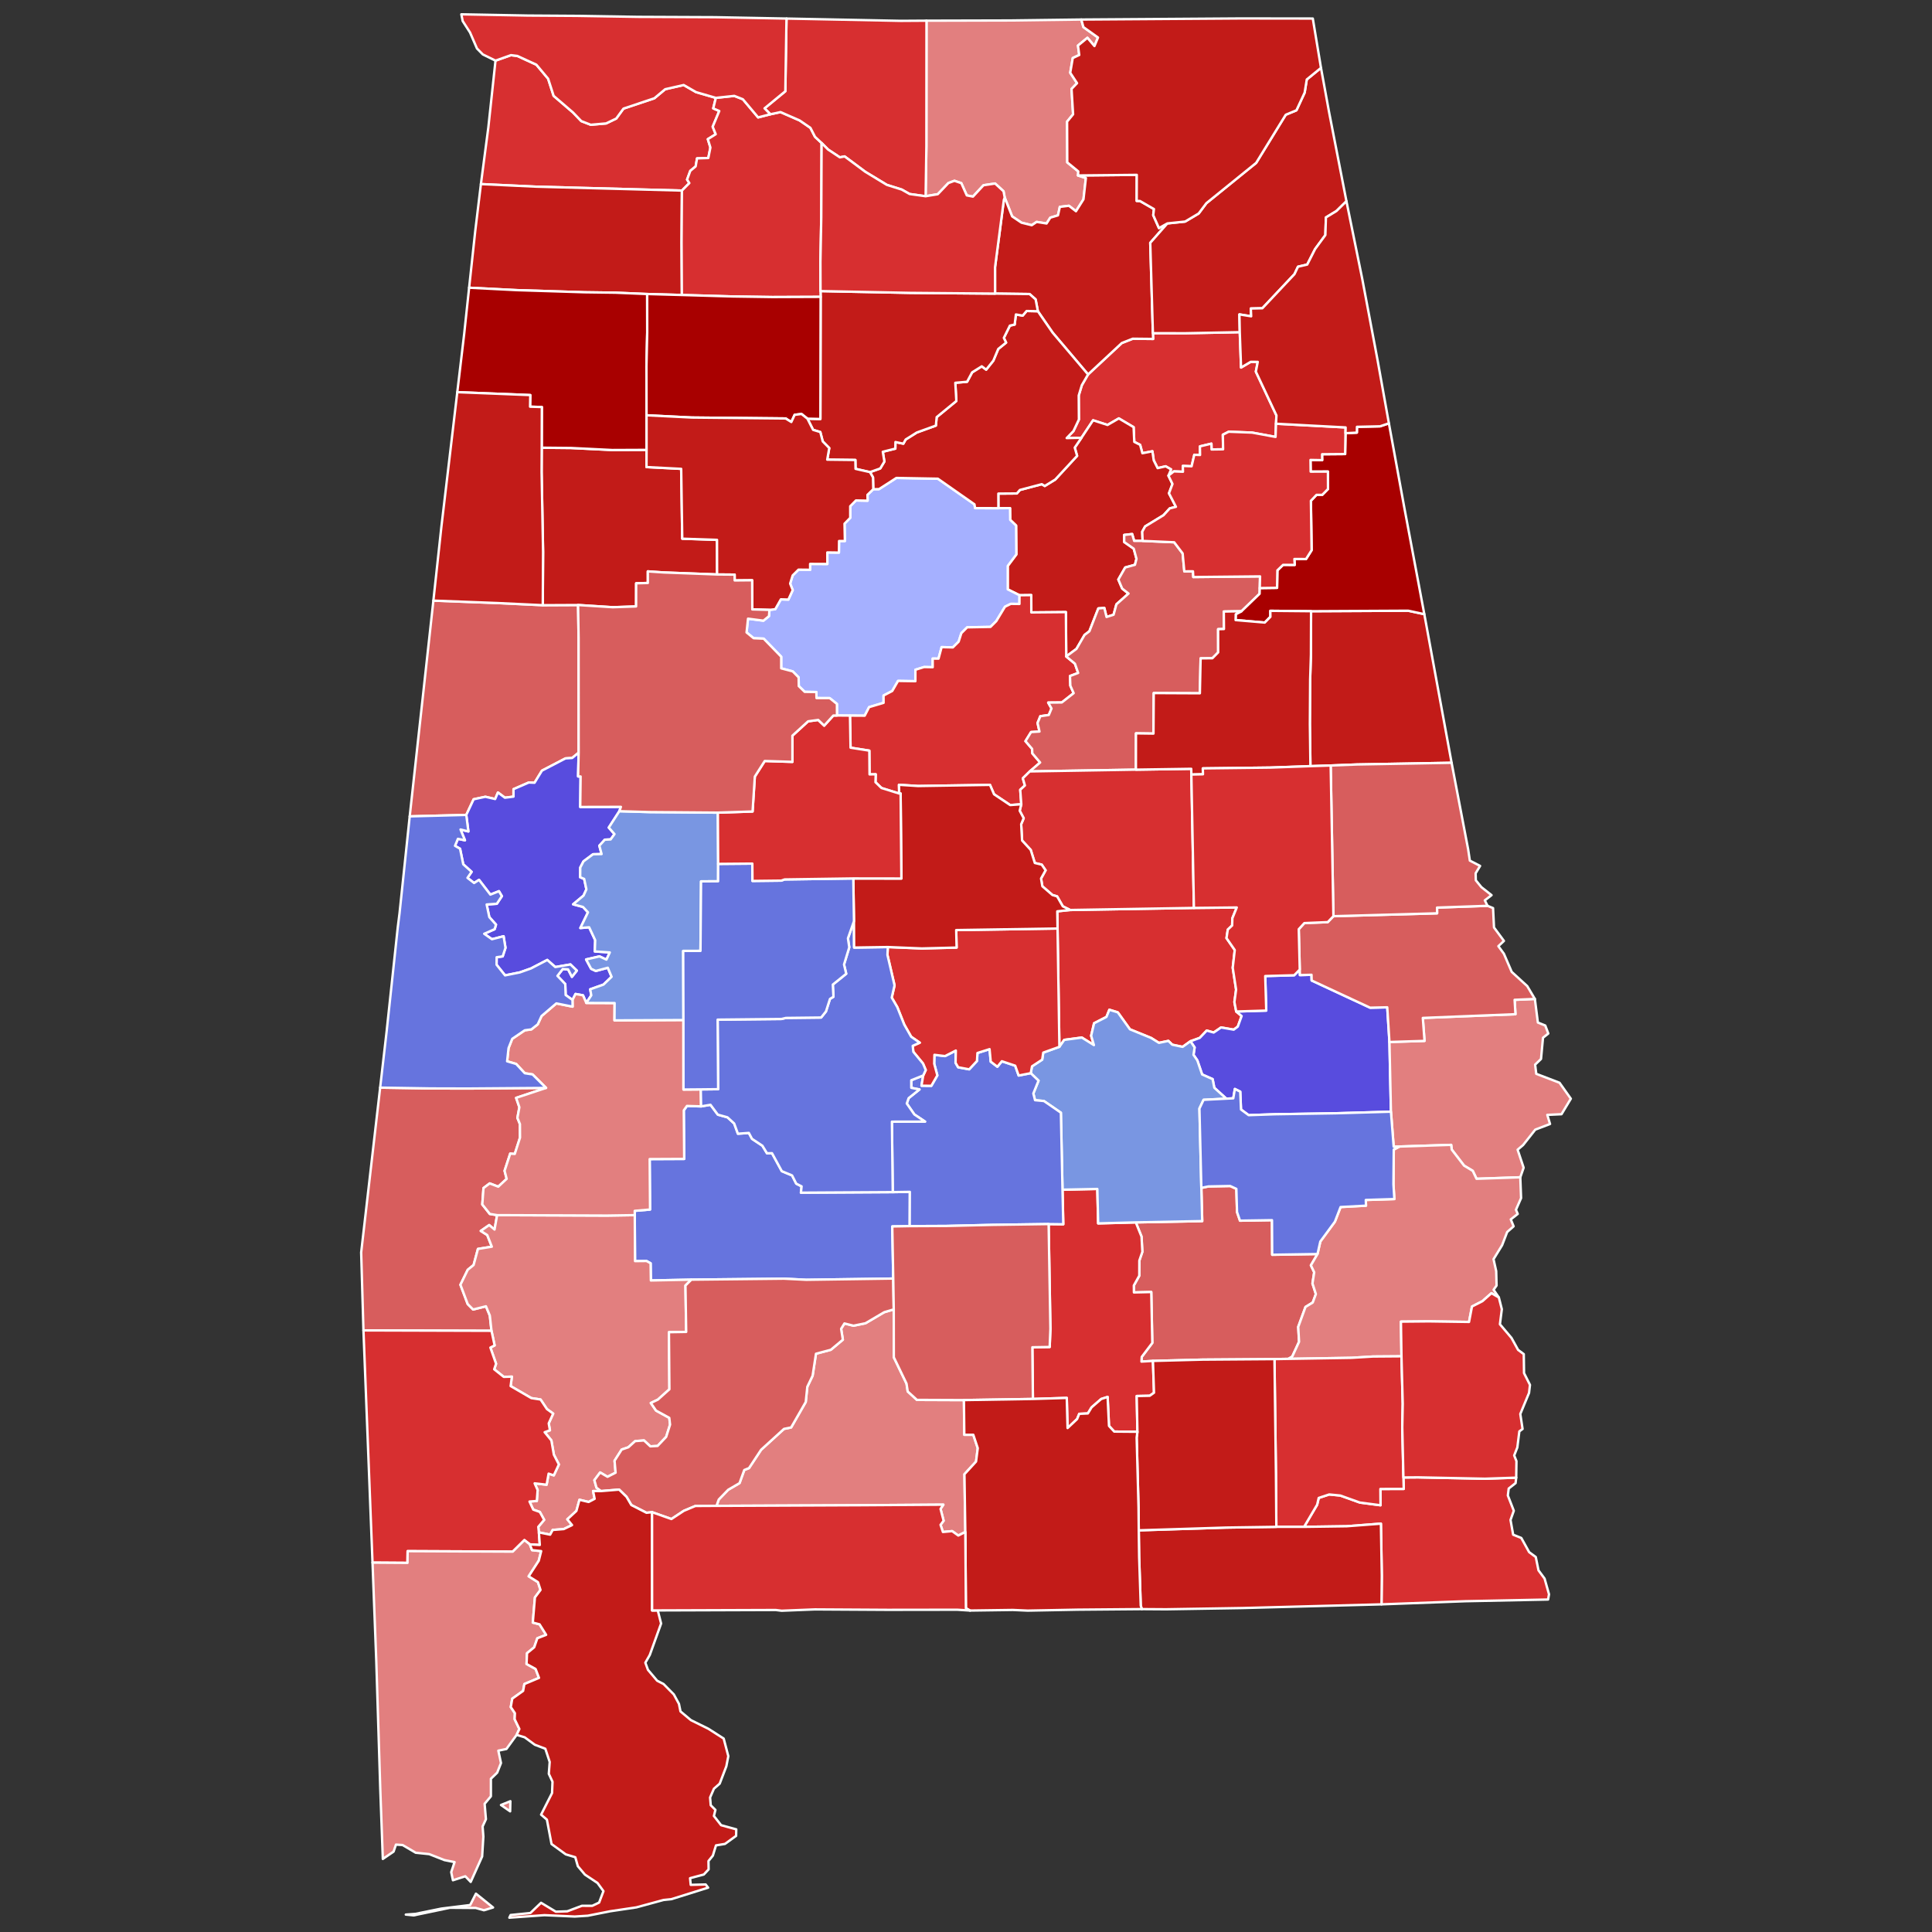 <?xml version="1.0" encoding="UTF-8" standalone="no"?>
<svg
   xmlns:dc="http://purl.org/dc/elements/1.1/"
   xmlns:cc="http://creativecommons.org/ns#"
   xmlns:rdf="http://www.w3.org/1999/02/22-rdf-syntax-ns#"
   xmlns:svg="http://www.w3.org/2000/svg"
   xmlns="http://www.w3.org/2000/svg"
   xmlns:sodipodi="http://sodipodi.sourceforge.net/DTD/sodipodi-0.dtd"
   xmlns:inkscape="http://www.inkscape.org/namespaces/inkscape"
   version="1.2"
   width="810"
   height="810"
   viewBox="0 0 810 810"
   stroke-linecap="round"
   stroke-linejoin="round"
   id="svg1282"
   sodipodi:docname="Alabama_county_map,_cb_500k.svg"
   inkscape:version="0.92.3 (2405546, 2018-03-11)">
  <rect x="0" y="0" width="810" height="810" fill="#333333" stroke="none"/>
  <defs
     id="defs1286" />
  <sodipodi:namedview
     pagecolor="#ffffff"
     bordercolor="#666666"
     borderopacity="1"
     objecttolerance="10"
     gridtolerance="10"
     guidetolerance="10"
     inkscape:pageopacity="0"
     inkscape:pageshadow="2"
     inkscape:window-width="2009"
     inkscape:window-height="1953"
     id="namedview1284"
     showgrid="false"
     inkscape:zoom="0.87911561"
     inkscape:cx="405"
     inkscape:cy="405"
     inkscape:window-x="1734"
     inkscape:window-y="0"
     inkscape:window-maximized="0"
     inkscape:current-layer="svg1282" />
  <g
     id="Alabama"
     transform="translate(5,5)"
     stroke="white"
     stroke-width="1"
     style="fill:#d72f30;fill-opacity:1">
    <path
       d="M 202.74 20.42 209.23 18.12 211.91 18.46 219.88 22.12 224.81 28.01 227.11 35.18 235.21 42.13 238.71 45.77 242.68 47.31 249.12 46.74 253.36 44.7 256.4 40.53 269.34 36.2 273.89 32.4 281.64 30.64 286.84 33.63 295.12 36.03 294.03 40.44 296.56 41.54 293.8 48.13 295.07 51.28 291.76 53.34 292.84 56.86 291.96 61.25 287.24 61.4 286.66 64.77 284.41 66.63 283.07 70.28 284.01 71.75 280.9 74.9 219.7 73.26 196.62 72.18 199.74 48.41 202.74 20.42 Z"
       id="Colbert"
       fill="#b3c4db"
       style="fill:#d72f30;fill-opacity:1" />
    <path
       d="M 443.68 376.52 495.56 375.65 513.52 375.46 511.68 379.97 511.58 383.01 509.76 384.73 509.22 388.32 512.68 393.31 511.83 400.74 513.24 409.91 512.53 415.11 513.29 419.08 515.56 420.98 513.95 425.42 512.24 426.69 506.94 425.77 503.85 427.89 500.93 427.07 497.99 430.15 494.1 431.55 490.82 433.9 486.48 433 484.85 431.4 480.89 432.22 477.6 430.16 468.74 426.55 463.64 419.43 460.1 418.35 458.89 421.35 453.7 424 452.47 429.24 453.63 433.17 448.56 430 441.19 430.98 439.16 433.88 438.38 384.28 438.27 377.08 443.68 376.52 Z"
       id="Elmore"
       fill="#b8e0da"
       style="fill:#d72f30;fill-opacity:1" />
    <path
       d="M 154.38 450.99 175.63 451.33 191.12 451.37 223.95 451.12 211.39 455.28 212.75 459.22 211.93 463.68 212.99 466.29 213.02 471.96 210.82 478.8 208.91 478.66 206.55 485.86 207.42 489.24 203.9 492.52 200.31 491.15 197.71 493.1 197.2 499.97 200.36 503.95 203.42 504.45 202.34 510.49 200.1 508.62 196.57 511.07 199.28 512.79 201.2 517.68 195.38 518.62 193.56 525.37 191.1 527.37 188.04 533.64 191.09 541.74 193.36 544.02 198.74 542.67 200.36 546.56 201.06 552.94 147.38 552.78 146.42 520.1 154.38 450.99 Z"
       id="Choctaw"
       fill="#b1e486"
       style="fill:#d75d5d;fill-opacity:1" />
    <path
       d="M 471.18 507.49 499.04 506.95 498.67 493.03 501.63 492.42 510.75 492.24 513.35 493.43 513.63 503.15 514.87 506.77 528.29 506.56 528.37 521.06 547.37 520.76 544.6 525.49 545.99 528.42 545.26 533.09 546.69 537.54 545.37 541.09 542.34 542.94 539.29 551.3 539.64 557.55 536.78 563.74 535.17 564.71 529.33 564.81 499.22 565.03 478.38 565.57 473.56 565.85 473.68 563.88 478.11 558.02 477.67 536.69 470.4 536.86 470.36 533.95 472.65 529.84 472.67 523.52 473.94 519.81 473.59 513.45 471.18 507.49 Z"
       id="Pike"
       fill="#cbdc93"
       style="fill:#d75d5d;fill-opacity:1" />
    <path
       d="M 434.64 508.2 440.79 508.28 440.46 493.78 455.06 493.47 455.41 507.91 471.18 507.49 473.59 513.45 473.94 519.81 472.67 523.52 472.65 529.84 470.36 533.95 470.4 536.86 477.67 536.69 478.11 558.02 473.68 563.88 473.56 565.85 478.38 565.57 478.82 578.91 477.04 580.18 471.57 580.29 471.87 595.28 462.15 595.2 459.95 592.82 459.37 580.67 456.7 581.53 452.64 585.05 451.1 587.59 447.47 587.76 446.58 589.95 442.58 593.72 442.25 581.08 428.06 581.52 427.82 559.85 435.08 559.73 435.39 552.13 434.64 508.2 Z"
       id="Crenshaw"
       fill="#e4c9a0"
       style="fill:#d72f30;fill-opacity:1" />
    <path
       d="M 166.77 337.27 176.7 246.81 203.65 247.83 222.56 248.73 237.36 248.66 237.58 262.48 237.6 310.57 234.88 312.79 232.08 312.96 222.21 318.1 219.11 323.17 216.7 323.07 210.29 325.86 210.29 328.99 206.68 329.44 203.77 327.26 202.59 330 198.5 329.05 193.58 330.1 190.49 336.66 166.77 337.27 Z"
       id="Pickens"
       fill="#94bbeb"
       style="fill:#d75d5d;fill-opacity:1" />
    <path
       d="M 494.1 431.55 497.99 430.15 500.93 427.07 503.85 427.89 506.94 425.77 512.24 426.69 513.95 425.42 515.56 420.98 513.29 419.08 525.88 418.69 525.45 404.21 537.59 403.88 539.93 401.49 539.99 403.81 544.86 403.68 544.92 406.08 569.42 417.48 576.61 417.32 577.53 431.86 578.16 461.08 555.28 461.74 529.31 462.16 518.51 462.54 515.3 460.17 514.98 452.68 512.72 451.56 512.06 455.48 509.14 455.62 504.11 451.06 503.4 447.43 499 445.48 496.99 439.58 495.38 437.24 495.85 434.14 494.1 431.55 Z"
       id="Macon"
       fill="#d8e9e9"
       style="fill:#584cde;fill-opacity:1" />
    <path
       d="M 451.17 151.99 465.32 138.81 469.92 137.01 478.46 137.1 478.36 134.68 491.89 134.71 514.78 134.26 515.32 149.09 519.38 146.69 522.32 146.72 521.52 150.81 530.16 169.18 529.97 172.65 529.78 178.18 519.95 176.37 510.15 176 507.68 177.26 507.79 183.37 502.95 183.44 502.89 181 498.08 182.15 498.13 185.76 495.72 185.67 494.58 190.49 490.91 190.34 490.97 192.78 487.14 192.63 484.87 194.42 485.98 191.8 483.72 190.5 480.34 191.27 478.7 187.99 478.15 184.2 473.95 185.02 473 181.5 470.55 180.26 470.27 174.09 464.08 170.42 459.33 173.17 453.28 171.21 448.41 178.54 442.21 178.67 445.05 175.72 447.33 170.88 447.26 160.81 448.56 156.5 451.17 151.99 Z"
       id="Etowah"
       fill="#cdec98"
       style="fill:#d72f30;fill-opacity:1" />
    <path
       d="M 288.94 458.85 292.88 458.19 295.95 462.32 299.99 463.44 302.8 466.01 304.37 470.31 308.96 469.98 310.29 472.47 314.64 475.35 316.56 478.51 318.67 478.48 322.78 486.02 327.08 487.8 328.83 491.25 331.07 492.38 330.79 495.03 369.29 494.8 376.46 494.69 376.4 509.06 369.09 509.19 369.5 531.04 333.04 531.56 323.71 531.09 284.86 531.5 267.88 531.84 267.77 524.63 266.05 523.68 261.24 523.73 261.13 504.45 261.11 502.65 267.54 502.1 267.38 480.95 281.85 480.88 281.68 460.53 283 458.67 288.94 458.85 Z"
       id="Wilcox"
       fill="#d5bca5"
       style="fill:#6674de;fill-opacity:1" />
    <path
       d="M 369.71 543.97 369.74 564.05 375.07 575.1 375.57 578.39 379.43 581.91 399.13 581.99 399.29 596.54 403.06 596.53 404.93 602.14 404.21 607.78 399.35 613.07 399.72 637.29 396.76 638.78 394.2 636.93 390.32 637.29 389.33 634.29 390.61 632.57 389.33 627.62 390.51 625.84 356.67 626.07 295.39 626.34 296.34 623.68 300.3 619.59 305.05 616.81 307.04 611.31 309.03 610.51 314.09 602.83 323.69 594.07 326.69 593.46 332.81 582.79 333.47 576.41 335.69 571.78 337.1 562.56 343.33 560.9 348.37 556.68 347.64 552.11 349.03 549.86 352.84 550.81 357.85 549.78 365.73 545.14 369.71 543.97 Z"
       id="Conecuh"
       fill="#dbe5d2"
       style="fill:#e27f7f;fill-opacity:1" />
    <path
       d="M 448.41 178.54 453.28 171.21 459.33 173.17 464.08 170.42 470.27 174.09 470.55 180.26 473 181.5 473.95 185.02 478.15 184.2 478.7 187.99 480.34 191.27 483.72 190.5 485.98 191.8 484.87 194.42 486.57 197.9 485.1 201.82 488.02 207.49 485.43 208.14 482.82 211 475.1 215.71 473.89 217.92 474.04 221.77 470.5 221.78 469.67 218.9 466.33 219.27 466.33 222.25 470.33 225.04 471.48 229.28 470.83 231.8 466.75 232.92 463.87 237.97 465.49 241.77 468.14 243.85 463.06 248.36 461.88 252.72 458.92 253.67 457.99 249.88 455.48 250.08 451.73 259.67 449.7 261.21 446.31 267.05 442.02 270.22 441.88 251.63 427.38 251.76 427.36 244.5 422.43 244.56 417.49 242.1 417.49 232.27 421.11 227.44 421 215.34 418.53 212.96 418.46 208.04 413.58 208.06 413.56 201.94 421.33 201.88 422.59 200.42 431.77 198 433.02 198.75 437.41 196.05 446.58 186.12 445.59 182.67 448.41 178.54 Z"
       id="St. Clair"
       fill="#9a94d1"
       style="fill:#c21b18;fill-opacity:1" />
    <path
       d="M 203.42 504.45 249.44 504.63 261.13 504.45 261.24 523.73 266.05 523.68 267.77 524.63 267.88 531.84 284.86 531.5 282.38 533.97 282.69 553.41 275.46 553.53 275.65 577.46 270.81 581.81 267.86 583.21 270.04 586.39 275.6 589.44 275.93 592.28 274.3 597.42 270.7 601.22 267.65 601.39 265.01 598.92 261.3 599.19 258.44 601.78 255.64 602.73 252.66 607.41 253.09 612.43 249.7 614.15 246.61 612.34 244.2 615.57 245.08 618.73 247 620.14 243.66 620.12 244.31 623.39 241.78 624.71 237.94 623.79 236.66 628.46 232.86 631.97 234.83 634.4 231.36 636.07 226.72 636.44 225.65 638.41 220.93 637.46 220.68 635.14 223.14 632.2 221.33 628.9 218.56 627.91 217 624.53 220.06 624.29 220.4 619.7 219.15 616.9 224.17 617.47 225.01 612.83 227.18 613.55 229.31 608.97 227.21 604.89 226.16 598.89 223.35 595.46 225.56 594.66 225.05 591.76 226.92 587.66 224.31 585.77 221.64 581.76 217.76 581.16 209.08 576.12 209.61 572.16 206.21 572.27 202.19 569.08 202.98 566.77 200.6 559.98 202.37 559.07 201.06 552.94 200.36 546.56 198.74 542.67 193.36 544.02 191.09 541.74 188.04 533.64 191.1 527.37 193.56 525.37 195.38 518.62 201.2 517.68 199.28 512.79 196.57 511.07 200.1 508.62 202.34 510.49 203.42 504.45 Z"
       id="Clarke"
       fill="#e8ead8"
       style="fill:#e27f7f;fill-opacity:1" />
    <path
       d="M 544.67 251.25 585.38 251.04 592.15 252.49 603.59 314.8 563.96 315.51 552.89 315.94 544.4 316.21 544.17 298.61 544.28 279.9 544.61 269.5 544.67 251.25 Z"
       id="Randolph"
       fill="#bbea90"
       style="fill:#c21b18;fill-opacity:1" />
    <path
       d="M 577.53 431.86 592.24 431.4 591.52 421.77 630.36 420.21 630.01 414.18 638.5 413.81 639.76 423.7 642.86 424.95 644.13 428.31 641.91 430.08 641.08 438.98 638.61 441.35 639.08 445.21 648.83 448.94 653.58 455.64 649.67 462.14 643.71 462.42 644.86 466.24 638.68 468.6 633.56 475.08 631.27 477.02 633.79 484.57 632.39 488.58 614.04 489.21 612.45 485.88 608.83 483.71 603.66 476.99 603.41 474.99 581.76 475.69 579.31 475.76 578.16 461.08 577.53 431.86 Z"
       id="Russell"
       fill="#cde2b7"
       style="fill:#e27f7f;fill-opacity:1" />
    <path
       d="M 427.14 444.93 427.68 442.06 431.94 439.26 432.39 436.31 439.16 433.88 441.19 430.98 448.56 430 453.63 433.17 452.47 429.24 453.7 424 458.89 421.35 460.1 418.35 463.64 419.43 468.74 426.55 477.6 430.16 480.89 432.22 484.85 431.4 486.48 433 490.82 433.9 494.1 431.55 495.85 434.14 495.38 437.24 496.99 439.58 499 445.48 503.4 447.43 504.11 451.06 509.14 455.62 499.61 456.1 497.87 459.76 498.67 493.03 499.04 506.95 471.18 507.49 455.41 507.91 455.06 493.47 440.46 493.78 439.78 461.5 432.68 456.61 428.94 456.26 428.23 453.44 430.41 448.07 427.14 444.93 Z"
       id="Montgomery"
       fill="#c4e4e2"
       style="fill:#7996e2;fill-opacity:1" />
    <path
       d="M 147.38 552.78 201.06 552.94 202.37 559.07 200.6 559.98 202.98 566.77 202.19 569.08 206.21 572.27 209.61 572.16 209.08 576.12 217.76 581.16 221.64 581.76 224.31 585.77 226.92 587.66 225.05 591.76 225.56 594.66 223.35 595.46 226.16 598.89 227.21 604.89 229.31 608.97 227.18 613.55 225.01 612.83 224.17 617.47 219.15 616.9 220.4 619.7 220.06 624.29 217 624.53 218.56 627.91 221.33 628.9 223.14 632.2 220.68 635.14 220.93 637.46 221.32 642.73 217.14 642.49 214.86 640.71 209.98 645.53 165.9 645.33 165.84 650.24 151.18 650.14 147.38 552.78 Z"
       id="Washington"
       fill="#cee8ef"
       style="fill:#d72f30;fill-opacity:1" />
    <path
       d="M 205.04 751.75 208.98 750.16 208.88 754.42 205.04 751.75 Z M 165.13 797.7 169.13 797.41 180.02 795.19 192.13 793.69 194.54 788.93 201.72 794.72 197.9 795.89 194.47 794.92 183.62 794.84 168.39 798.03 165.13 797.7 Z M 151.18 650.14 165.84 650.24 165.9 645.33 209.98 645.53 214.86 640.71 217.14 642.49 218.07 644.9 221.89 645.32 220.88 649.34 216.65 655.87 220.54 658.31 221.61 661.6 219.27 664.72 218.38 675.28 221.21 676 223.97 680.41 220.28 681.85 218.97 685.63 215.96 688.11 215.76 692.63 219.56 694.73 220.98 698.46 214.85 701.04 214.32 703.92 209.76 707.18 209.15 710.7 210.88 713.27 210.77 715.77 212.75 719.89 211.6 722.36 207.32 728.27 203.93 728.97 205.04 734.16 203.45 738.19 200.81 740.75 200.81 748.11 198.18 751.25 198.73 757.71 197.33 760.75 197.65 765 197.14 773.34 192.35 784 190.08 781.64 184.89 783.31 184.18 779.9 185.58 775.7 181.33 774.85 174.95 772.35 169.29 771.77 163.79 768.54 161.01 768.36 160.01 771.3 155.5 774.37 154.43 745.07 152.76 691.46 151.18 650.14 Z"
       id="Mobile"
       fill="#c7d5e6"
       style="fill:#e27f7f;fill-opacity:1" />
    <path
       d="M 383.43 3.67 418.5 3.58 448.34 3.19 449.22 6.36 455.34 10.73 453.85 14.31 450.91 10.85 446.95 14.1 447.48 18.05 444.76 19.33 443.7 25.51 446.56 29.87 444.25 32.28 444.9 42.93 442.39 45.99 442.46 63.08 447.08 66.86 446.97 68.56 450.26 69.65 449.25 78.57 446.11 83.56 443.15 81.27 439.34 81.74 438.56 85.29 435.33 86.26 433.78 88.7 429.62 88.04 427.57 89.42 423.26 88.36 419.34 85.72 416.22 77.8 415.73 75.19 412.2 71.94 407.33 72.67 402.92 77.43 400.33 76.92 398.03 71.79 395.16 70.8 392.64 71.73 388.16 76.42 383.07 77.27 383.39 56.25 383.43 3.67 Z"
       id="Madison"
       fill="#bce4ec"
       style="fill:#e27f7f;fill-opacity:1" />
    <path
       d="M 416.22 77.8 419.34 85.72 423.26 88.36 427.57 89.42 429.62 88.04 433.78 88.7 435.33 86.26 438.56 85.29 439.34 81.74 443.15 81.27 446.11 83.56 449.25 78.57 450.26 69.65 446.97 68.56 471.6 68.31 471.56 79.23 472.94 79.27 478.8 82.65 478.5 85.22 480.9 90.63 484.42 88.67 477.25 96.81 478.36 134.68 478.46 137.1 469.92 137.01 465.32 138.81 451.17 151.99 436.33 134.48 430.13 125.49 429.19 120.52 426.66 118.28 412.19 118.09 412.18 107.01 415.87 78.81 416.22 77.8 Z"
       id="Marshall"
       fill="#f3d7d4"
       style="fill:#c21b18;fill-opacity:1" />
    <path
       d="M 317.59 250.69 320.03 250.41 322.38 246.27 325.53 246.37 327.35 242.41 326.27 239.67 327.33 236.25 329.77 233.83 334.66 233.88 334.64 231.42 341.87 231.45 341.86 226.61 346.73 226.67 346.78 221.82 349.22 221.82 349.07 214.55 351.47 212.1 351.46 207.24 353.86 204.81 358.75 204.91 358.69 202.46 361.13 200.09 363.51 200.08 370.81 195.38 388.2 195.7 403.55 206.44 403.82 208.04 413.58 208.06 418.46 208.04 418.53 212.96 421 215.34 421.11 227.44 417.49 232.27 417.49 242.1 422.43 244.56 422.41 248.21 418.78 248.17 416.35 249.37 412.71 255.39 410.27 257.83 400.5 258.01 398.06 260.45 396.92 264.02 394.49 266.43 389.78 266.31 388.48 271.14 386.04 271.11 386.04 274.73 382.42 274.66 378.79 275.8 378.78 280.6 371.52 280.48 369.08 284.7 365.44 286.6 365.45 289.66 359.38 291.47 357.53 295.06 351.36 295.02 345.91 294.97 345.88 290.12 342.83 287.68 337.32 287.67 337.26 285.14 332.37 285.06 329.89 282.65 329.83 279 327.36 276.48 322.53 275.21 322.52 270.32 315.17 262.76 310.97 262.58 308 260.16 308.61 254.38 315.07 255.22 317.41 253.32 317.59 250.69 Z"
       id="Jefferson"
       fill="#cee9e7"
       style="fill:#a5b0ff;fill-opacity:1" />
    <path
       d="M 583.39 614.43 589.48 614.38 617.57 614.96 630.68 614.51 630.42 616.8 627.53 619.08 627.17 621.99 629.67 628.39 628.29 632.25 629.4 638.43 632.81 639.79 636.1 645.74 638.88 647.79 640.02 653.37 642.57 656.82 644.43 663.41 644.04 665.61 609.37 666.32 574.2 667.63 574.33 655.7 573.95 633.8 559.62 634.89 541.74 635.14 547.21 625.88 547.88 623.01 552.28 621.56 556.93 622.01 565.13 624.95 573.79 626.09 573.73 619.26 583.53 619.23 583.39 614.43 Z"
       id="Houston"
       fill="#e8c7b1"
       style="fill:#d72f30;fill-opacity:1" />
    <path
       d="M 190.49 336.66 193.58 330.1 198.5 329.05 202.59 330 203.77 327.26 206.68 329.44 210.29 328.99 210.29 325.86 216.7 323.07 219.11 323.17 222.21 318.1 232.08 312.96 234.88 312.79 237.6 310.57 237.37 320.52 238.42 320.54 238.27 333.32 255.32 333.28 254.66 335.1 250.23 341.97 252.63 344.7 251.01 346.93 248.57 347.04 246.28 349.56 247.22 353.07 243.63 353.15 239.63 356.13 238.28 358.73 238.25 362.79 239.92 363.49 240.85 367.86 239.65 370.48 235.29 374.13 239.42 375.24 241.51 377.5 238.32 384.08 242.01 383.77 244.54 389.17 244.38 393.89 250.66 394.31 249.25 397.33 246.33 395.97 240.73 397.26 242.83 401.17 244.79 402.08 249.82 400.73 251.42 404.52 248.02 407.79 242.45 409.77 242.9 412.3 240.8 415.49 239.43 412.29 236.29 411.73 235.02 414.22 232.15 412.17 231.99 407.58 228.71 404.15 230.94 401.26 233.18 401.42 234.78 404.54 236.84 401.94 234.17 399.35 227.81 400.44 224.45 397.47 217.61 401.03 212.96 402.68 206.75 403.93 203.19 399.47 203.22 396.32 205.75 395.96 206.93 392.37 206.13 387.53 201.25 388.77 198 386.49 202.39 384.56 202.95 382.65 200.15 379.51 199.03 374.21 203.3 373.91 205.41 370.71 204.19 368.64 200.59 370.07 195.84 363.88 193.77 365.2 190.99 363.05 192.72 360.52 189.22 357.36 187.88 350.84 185.77 349.61 186.98 346.68 189.93 347.29 188.08 342.77 191.37 343.59 190.49 336.66 Z"
       id="Greene"
       fill="#f4ddd3"
       style="fill:#584cde;fill-opacity:1" />
    <path
       d="M 547.37 520.76 548.55 515.51 554.67 507.19 557.04 501.06 567.7 500.48 567.62 498.09 579.59 497.71 579.21 491.54 579.34 476.96 581.76 475.69 603.41 474.99 603.66 476.99 608.83 483.71 612.45 485.88 614.04 489.21 632.39 488.58 632.72 497.31 630.57 502.21 631.32 503.94 628.4 506.24 629.59 509.15 626.89 511.53 624.76 517.07 621.17 522.92 622.29 527.92 622.44 533.98 621.19 535.74 623.4 538.97 620.3 537.18 616.51 540.53 612.14 542.76 610.9 549.23 594.04 548.99 582.35 549.1 582.57 563.64 570.63 563.73 561.62 564.27 535.17 564.71 536.78 563.74 539.64 557.55 539.29 551.3 542.34 542.94 545.37 541.09 546.69 537.54 545.26 533.09 545.99 528.42 544.6 525.49 547.37 520.76 Z"
       id="Barbour"
       fill="#b6a8f0"
       style="fill:#e27f7f;fill-opacity:1" />
    <path
       d="M 223.95 451.12 218.27 445.46 215.02 444.96 211.41 441.07 207.61 439.95 208.21 434.42 209.75 430.53 215.01 426.95 217.77 426.58 220.45 424.45 222.04 420.98 228.25 415.68 235.06 417.04 235.02 414.22 236.29 411.73 239.43 412.29 240.8 415.49 252.68 415.53 252.63 422.8 281.53 422.65 281.55 451.79 288.81 451.73 288.94 458.85 283 458.67 281.68 460.53 281.85 480.88 267.38 480.95 267.54 502.1 261.11 502.65 261.13 504.45 249.44 504.63 203.42 504.45 200.36 503.95 197.2 499.97 197.71 493.1 200.31 491.15 203.9 492.52 207.42 489.24 206.55 485.86 208.91 478.66 210.82 478.8 213.02 471.96 212.99 466.29 211.93 463.68 212.75 459.22 211.39 455.28 223.95 451.12 Z"
       id="Marengo"
       fill="#e7d5a7"
       style="fill:#e27f7f;fill-opacity:1" />
    <path
       d="M 382.07 445.89 381.34 450.19 385.47 450.23 387.98 445.86 386.67 440.94 386.76 437.24 391.21 437.77 395.74 435.45 395.62 440.58 396.72 442.46 401.34 443.32 404.6 439.83 404.8 436.47 409.88 434.86 410.37 440.1 413.15 442.23 415.04 439.93 420.63 441.8 422.08 445.92 427.14 444.93 430.41 448.07 428.23 453.44 428.94 456.26 432.68 456.61 439.78 461.5 440.46 493.78 440.79 508.28 434.64 508.2 411.11 508.53 391.71 508.99 376.4 509.06 376.46 494.69 369.29 494.8 368.94 465.27 382.84 465.24 378.35 462.24 375.17 457.65 375.96 455.39 380.5 451.76 377.06 451.08 377.05 447.9 382.07 445.89 Z"
       id="Lowndes"
       fill="#f1c9ad"
       style="fill:#6674de;fill-opacity:1" />
    <path
       d="M 367.22 392.05 381.49 392.64 396.06 392.27 395.89 384.94 438.38 384.28 439.16 433.88 432.39 436.31 431.94 439.26 427.68 442.06 427.14 444.93 422.08 445.92 420.63 441.8 415.04 439.93 413.15 442.23 410.37 440.1 409.88 434.86 404.8 436.47 404.6 439.83 401.34 443.32 396.72 442.46 395.62 440.58 395.74 435.45 391.21 437.77 386.76 437.24 386.67 440.94 387.98 445.86 385.47 450.23 381.34 450.19 382.07 445.89 383.12 443.62 381.97 440.88 377.92 435.97 377.66 433.47 380.61 432.16 377.01 429.66 374.11 424.56 371.2 417.26 368.87 413.25 370.04 408.12 367.07 395.37 367.22 392.05 Z"
       id="Autauga"
       fill="#a5a7e4"
       style="fill:#d72f30;fill-opacity:1" />
    <path
       d="M 351.36 295.02 357.53 295.06 359.38 291.47 365.45 289.66 365.44 286.6 369.08 284.7 371.52 280.48 378.78 280.6 378.79 275.8 382.42 274.66 386.04 274.73 386.04 271.11 388.48 271.14 389.78 266.31 394.49 266.43 396.92 264.02 398.06 260.45 400.5 258.01 410.27 257.83 412.71 255.39 416.35 249.37 418.78 248.17 422.41 248.21 422.43 244.56 427.36 244.5 427.38 251.76 441.88 251.63 442.02 270.22 445.67 273.26 447.02 277.14 443.59 278.43 443.75 282.49 445.14 285.61 440.17 289.51 434.46 289.56 435.85 292.04 434.73 294.76 431.16 295.28 430 298.12 430.81 301.7 427.28 301.92 424.93 305.73 427.72 308.97 427.81 310.85 431.08 314.68 426.75 318.42 423.82 321.3 424.7 324.31 422.74 326.12 423.18 332.19 418.52 332.53 411.76 328.01 410.06 324.07 379.89 324.54 371.9 324.03 371.99 327.69 364.55 325.37 362.05 322.94 362.15 319.63 359.56 319.67 359.47 309.71 351.6 308.47 351.36 295.02 Z"
       id="Shelby"
       fill="#c6edcf"
       style="fill:#d72f30;fill-opacity:1" />
    <path
       d="M 359.74 192.94 364.05 191.4 365.78 188.5 365.12 184.4 370.37 183.09 370.42 180.33 373.73 181.01 374.7 179.26 379.38 176.33 387.37 173.43 387.71 169.88 395.95 163.12 395.52 155.49 400.47 155.05 402.56 151.12 406.61 148.58 408.46 149.97 411.46 146.21 413.51 141.31 416.81 138.64 415.86 136.67 418.39 131.52 420.4 131.07 420.92 126.84 423.77 127.32 425.41 125.39 430.13 125.49 436.33 134.48 451.17 151.99 448.56 156.5 447.26 160.81 447.33 170.88 445.05 175.72 442.21 178.67 448.41 178.54 445.59 182.67 446.58 186.12 437.41 196.05 433.02 198.75 431.77 198 422.59 200.42 421.33 201.88 413.56 201.94 413.58 208.06 403.82 208.04 403.55 206.44 388.2 195.7 370.81 195.38 363.51 200.08 361.13 200.09 361.01 195.16 359.74 192.94 Z"
       id="Blount"
       fill="#abe3a6"
       style="fill:#c21b18;fill-opacity:1" />
    <path
       d="M 284.86 531.5 323.71 531.09 333.04 531.56 369.5 531.04 369.71 543.97 365.73 545.14 357.85 549.78 352.84 550.81 349.03 549.86 347.64 552.11 348.37 556.68 343.33 560.9 337.1 562.56 335.69 571.78 333.47 576.41 332.81 582.79 326.69 593.46 323.69 594.07 314.09 602.83 309.03 610.51 307.04 611.31 305.05 616.81 300.3 619.59 296.34 623.68 295.39 626.34 286.54 626.39 281.7 628.42 276.49 631.86 268.38 628.99 266.04 629.24 259.69 626 257.68 622.56 254.57 619.52 247 620.14 245.08 618.73 244.2 615.57 246.61 612.34 249.7 614.15 253.09 612.43 252.66 607.41 255.64 602.73 258.44 601.78 261.3 599.19 265.01 598.92 267.65 601.39 270.7 601.22 274.3 597.42 275.93 592.28 275.6 589.44 270.04 586.39 267.86 583.21 270.81 581.81 275.65 577.46 275.46 553.53 282.69 553.41 282.38 533.97 284.86 531.5 Z"
       id="Monroe"
       fill="#8e94e1"
       style="fill:#d75d5d;fill-opacity:1" />
    <path
       d="M 484.42 88.67 491.86 87.89 497.55 84.51 500.78 80.19 521.65 63.29 534.05 43.11 538.54 41.24 541.98 33.83 542.87 28.32 548.83 23.45 552.18 41.8 559.5 79.36 555.33 83.46 550.9 86.16 550.67 93.55 546.36 99.42 543.06 105.92 539.19 106.82 537.71 109.94 524.25 124.24 519.41 124.35 519.56 127.61 514.63 126.82 514.78 134.26 491.89 134.71 478.36 134.68 477.25 96.81 484.42 88.67 Z"
       id="DeKalb"
       fill="#c6a2a0"
       style="fill:#c21b18;fill-opacity:1" />
    <path
       d="M 448.34 3.19 515.26 2.73 545.4 2.77 548.83 23.45 542.87 28.32 541.98 33.83 538.54 41.24 534.05 43.11 521.65 63.29 500.78 80.19 497.55 84.51 491.86 87.89 484.42 88.67 480.9 90.63 478.5 85.22 478.8 82.65 472.94 79.27 471.56 79.23 471.6 68.31 446.97 68.56 447.08 66.86 442.46 63.08 442.39 45.99 444.9 42.93 444.25 32.28 446.56 29.87 443.7 25.51 444.76 19.33 447.48 18.05 446.95 14.1 450.91 10.85 453.85 14.31 455.34 10.73 449.22 6.36 448.34 3.19 Z"
       id="Jackson"
       fill="#a0abe9"
       style="fill:#c21b18;fill-opacity:1" />
    <path
       d="M 211.6 722.36 212.75 719.89 210.77 715.77 210.88 713.27 209.15 710.7 209.76 707.18 214.32 703.92 214.85 701.04 220.98 698.46 219.56 694.73 215.76 692.63 215.96 688.11 218.97 685.63 220.28 681.85 223.97 680.41 221.21 676 218.38 675.28 219.27 664.72 221.61 661.6 220.54 658.31 216.65 655.87 220.88 649.34 221.89 645.32 218.07 644.9 217.14 642.49 221.32 642.73 220.93 637.46 225.65 638.41 226.72 636.44 231.36 636.07 234.83 634.4 232.86 631.97 236.66 628.46 237.94 623.79 241.78 624.71 244.31 623.39 243.66 620.12 247 620.14 254.57 619.52 257.68 622.56 259.69 626 266.04 629.24 268.38 628.99 268.4 670.19 270.77 670.17 272.17 675.67 267.43 688.85 265.57 692.1 266.66 695.09 270.52 699.65 273.2 701.03 277.5 705.39 279.65 709.34 280.3 712.52 284.66 716.17 292 719.8 298.41 723.9 300.35 731.28 299.53 735.5 296.74 742.8 294.32 744.92 292.71 748.6 292.98 751.86 294.94 753.81 294.31 756.36 297.33 760.22 303.68 761.96 303.62 764.69 298.95 768.07 295.18 768.69 293.87 772.98 292.03 775.25 292.09 778.74 290.08 780.9 284.31 782.44 284.59 785.23 290.85 785.07 291.89 786.41 276.5 791.23 273.21 791.57 261.82 794.67 250.87 796.3 241.45 798.17 235.96 798.52 223.26 797.94 208.54 799 209.08 797.88 217.36 797.04 221.84 792.75 228.03 796.48 232.83 796.32 238.97 794.01 243.31 794.02 246.18 792.66 248 787.87 245.51 784.45 240.23 780.94 237.26 777.41 236.19 773.65 232.19 772.45 226.23 768.11 224.29 757.89 221.85 755.8 226.45 746.74 226.64 742.01 225.09 738.68 225.46 733.7 223.63 728.17 219.22 726.49 214.97 723.37 211.6 722.36 Z"
       id="Baldwin"
       fill="#9fc4c7"
       style="fill:#c21b18;fill-opacity:1" />
    <path
       d="M 288.81 451.73 296.09 451.65 295.87 422.49 322.65 422.21 324.47 421.77 339.26 421.6 341.29 419.05 342.97 413.8 344.43 412.9 344.16 407.79 349.78 403.26 348.86 399.37 351.06 392.16 350.5 388.41 353.03 381.22 353.1 392.27 367.22 392.05 367.07 395.37 370.04 408.12 368.87 413.25 371.2 417.26 374.11 424.56 377.01 429.66 380.61 432.16 377.66 433.47 377.92 435.97 381.97 440.88 383.12 443.62 382.07 445.89 377.05 447.9 377.06 451.08 380.5 451.76 375.96 455.39 375.17 457.65 378.35 462.24 382.84 465.24 368.94 465.27 369.29 494.8 330.79 495.03 331.07 492.38 328.83 491.25 327.08 487.8 322.78 486.02 318.67 478.48 316.56 478.51 314.64 475.35 310.29 472.47 308.96 469.98 304.37 470.31 302.8 466.01 299.99 463.44 295.95 462.32 292.88 458.19 288.94 458.85 288.81 451.73 Z"
       id="Dallas"
       fill="#d5d6f7"
       style="fill:#6674de;fill-opacity:1" />
    <path
       d="M 166.77 337.27 190.49 336.66 191.37 343.59 188.08 342.77 189.93 347.29 186.98 346.68 185.77 349.61 187.88 350.84 189.22 357.36 192.72 360.52 190.99 363.05 193.77 365.2 195.84 363.88 200.59 370.07 204.19 368.64 205.41 370.71 203.3 373.91 199.03 374.21 200.15 379.51 202.95 382.65 202.39 384.56 198 386.49 201.25 388.77 206.13 387.53 206.93 392.37 205.75 395.96 203.22 396.32 203.19 399.47 206.75 403.93 212.96 402.68 217.61 401.03 224.45 397.47 227.81 400.44 234.17 399.35 236.84 401.94 234.78 404.54 233.18 401.42 230.94 401.26 228.71 404.15 231.99 407.58 232.15 412.17 235.02 414.22 235.06 417.04 228.25 415.68 222.04 420.98 220.45 424.45 217.77 426.58 215.01 426.95 209.75 430.53 208.21 434.42 207.61 439.95 211.41 441.07 215.02 444.96 218.27 445.46 223.95 451.12 191.12 451.37 175.63 451.33 154.38 450.99 157.09 427.49 161.76 383.82 162.51 377.85 166.77 337.27 Z"
       id="Sumter"
       fill="#c7f1bc"
       style="fill:#6674de;fill-opacity:1" />
    <path
       d="M 442.02 270.22 446.31 267.05 449.7 261.21 451.73 259.67 455.48 250.08 457.99 249.88 458.92 253.67 461.88 252.72 463.06 248.36 468.14 243.85 465.49 241.77 463.87 237.97 466.75 232.92 470.83 231.8 471.48 229.28 470.33 225.04 466.33 222.25 466.33 219.27 469.67 218.9 470.5 221.78 474.04 221.77 487.29 222.35 490.83 227.02 491.53 234.54 495.16 234.53 495.29 236.93 523.29 236.65 523.16 241.55 523.09 243.95 515.51 251.26 508.09 251.39 508.15 258.72 505.7 258.78 505.72 268.52 503.3 270.97 498.36 271.02 498.05 285.66 478.71 285.57 478.6 302.56 471.26 302.46 471.24 317.68 426.75 318.42 431.08 314.68 427.81 310.85 427.72 308.97 424.93 305.73 427.28 301.92 430.81 301.7 430 298.12 431.16 295.28 434.73 294.76 435.85 292.04 434.46 289.56 440.17 289.51 445.14 285.61 443.75 282.49 443.59 278.43 447.02 277.14 445.67 273.26 442.02 270.22 Z"
       id="Talladega"
       fill="#ccdfe7"
       style="fill:#d75d5d;fill-opacity:1" />
    <path
       d="M 333.52 170.53 338.95 170.66 339.05 119.46 339.01 117.04 376.62 117.79 412.19 118.09 426.66 118.28 429.19 120.52 430.13 125.49 425.41 125.39 423.77 127.32 420.92 126.84 420.4 131.07 418.39 131.52 415.86 136.67 416.81 138.64 413.51 141.31 411.46 146.21 408.46 149.97 406.61 148.58 402.56 151.12 400.47 155.05 395.52 155.49 395.95 163.12 387.71 169.88 387.37 173.43 379.38 176.33 374.7 179.26 373.73 181.01 370.42 180.33 370.37 183.09 365.12 184.4 365.78 188.5 364.05 191.4 359.74 192.94 353.69 191.57 353.62 187.85 341.82 187.71 342.67 182.85 339.93 180.06 338.92 176.14 335.9 175.22 333.52 170.53 Z"
       id="Cullman"
       fill="#cad1f8"
       style="fill:#c21b18;fill-opacity:1" />
    <path
       d="M 254.66 335.1 267.35 335.47 295.97 335.7 296.09 357.19 296.07 364.48 288.92 364.52 288.68 393.66 281.44 393.68 281.53 422.65 252.63 422.8 252.68 415.53 240.8 415.49 242.9 412.3 242.45 409.77 248.02 407.79 251.42 404.52 249.82 400.73 244.79 402.08 242.83 401.17 240.73 397.26 246.33 395.97 249.25 397.33 250.66 394.31 244.38 393.89 244.54 389.17 242.01 383.77 238.32 384.08 241.51 377.5 239.42 375.24 235.29 374.13 239.65 370.48 240.85 367.86 239.92 363.49 238.25 362.79 238.28 358.73 239.63 356.13 243.63 353.15 247.22 353.07 246.28 349.56 248.57 347.04 251.01 346.93 252.63 344.7 250.23 341.97 254.66 335.1 Z"
       id="Hale"
       fill="#f1c1ac"
       style="fill:#7996e2;fill-opacity:1" />
    <path
       d="M 515.51 251.26 523.09 243.95 523.16 241.55 530.42 241.45 530.55 234.12 532.94 231.82 537.83 231.84 537.68 229.36 542.56 229.38 544.9 225.67 544.6 204.95 546.95 202.47 549.37 202.46 551.77 200.02 551.74 192.71 544.5 192.74 544.43 187.83 549.33 187.92 549.29 185.44 558.95 185.36 559.11 176.63 563.88 176.37 563.91 173.95 573.6 173.73 577.3 172.48 583.81 208.07 592.15 252.49 585.38 251.04 544.67 251.25 527.6 251.09 527.62 253.61 525.26 256.01 513.03 254.97 513.09 252.5 515.51 251.26 Z"
       id="Cleburne"
       fill="#a0eaa0"
       style="fill:#a80000;fill-opacity:1" />
    <path
       d="M 554.04 379.12 597.52 377.91 597.49 375.51 618.66 374.77 620.97 375.72 621.37 383.85 625.53 389.48 623.2 391.69 625.52 394.87 628.79 402.46 635.3 408.42 638.5 413.81 630.01 414.18 630.36 420.21 591.52 421.77 592.24 431.4 577.53 431.86 576.61 417.32 569.42 417.48 544.92 406.08 544.86 403.68 539.99 403.81 539.93 401.49 539.51 384.57 541.85 382.01 551.67 381.6 554.04 379.12 Z"
       id="Lee"
       fill="#e9dec5"
       style="fill:#d75d5d;fill-opacity:1" />
    <path
       d="M 376.4 509.06 391.71 508.99 411.11 508.53 434.64 508.2 435.39 552.13 435.08 559.73 427.82 559.85 428.06 581.52 399.13 581.99 379.43 581.91 375.57 578.39 375.07 575.1 369.74 564.05 369.71 543.97 369.5 531.04 369.09 509.19 376.4 509.06 Z"
       id="Butler"
       fill="#cfdbb3"
       style="fill:#d75d5d;fill-opacity:1" />
    <path
       d="M 529.33 564.81 535.17 564.71 561.62 564.27 570.63 563.73 582.57 563.64 583.1 583.53 582.91 593.45 583.39 614.43 583.53 619.23 573.73 619.26 573.79 626.09 565.13 624.95 556.93 622.01 552.28 621.56 547.88 623.01 547.21 625.88 541.74 635.14 530.11 635.13 529.94 612.82 529.33 564.81 Z"
       id="Dale"
       fill="#dbf1e7"
       style="fill:#d72f30;fill-opacity:1" />
    <path
       d="M 472.43 636.6 509.03 635.44 530.11 635.13 541.74 635.14 559.62 634.89 573.95 633.8 574.33 655.7 574.2 667.63 515.94 669.18 483.83 669.7 473.71 669.63 473.26 668.14 472.59 647.79 472.43 636.6 Z"
       id="Geneva"
       fill="#b1d9cd"
       style="fill:#c21b18;fill-opacity:1" />
    <path
       d="M 471.87 595.28 471.57 580.29 477.04 580.18 478.82 578.91 478.38 565.57 499.22 565.03 529.33 564.81 529.94 612.82 530.11 635.13 509.03 635.44 472.43 636.6 472.33 626.94 471.55 597.72 471.87 595.28 Z"
       id="Coffee"
       fill="#8cd4d9"
       style="fill:#c21b18;fill-opacity:1" />
    <path
       d="M 196.62 72.18 219.7 73.26 280.9 74.9 280.75 96.72 280.88 118.68 266.33 118.27 253.01 117.71 240.15 117.54 211.84 116.65 191.68 115.63 194.24 91.93 196.62 72.18 Z"
       id="Franklin"
       fill="#e8e1ac"
       style="fill:#c21b18;fill-opacity:1" />
    <path
       d="M 280.9 74.9 284.01 71.75 283.07 70.28 284.41 66.63 286.66 64.77 287.24 61.4 291.96 61.25 292.84 56.86 291.76 53.34 295.07 51.28 293.8 48.13 296.56 41.54 294.03 40.44 295.12 36.03 302.86 35.2 306.45 36.61 312.85 44.22 317.97 42.9 322.24 41.99 330.26 45.5 334.78 48.61 336.7 52.36 339.46 54.95 339.32 86.15 338.97 104.76 339.01 117.04 339.05 119.46 318.89 119.54 302.42 119.3 280.88 118.68 280.75 96.72 280.9 74.9 Z"
       id="Lawrence"
       fill="#f5e3cd"
       style="fill:#d72f30;fill-opacity:1" />
    <path
       d="M 222.12 182.7 234.44 182.82 251.68 183.67 266.08 183.61 266.05 190.82 280.59 191.57 281.04 220.85 295.62 221.34 295.65 235.85 273.17 235 266.6 234.55 266.61 239.42 261.71 239.55 261.69 249.25 251.91 249.58 237.36 248.66 222.56 248.73 222.69 226.43 222.07 192.88 222.12 182.7 Z"
       id="Fayette"
       fill="#c8e9c4"
       style="fill:#c21b18;fill-opacity:1" />
    <path
       d="M 423.18 332.19 422.74 326.12 424.7 324.31 423.82 321.3 426.75 318.42 471.24 317.68 494.43 317.33 494.48 319.73 495.56 375.65 443.68 376.52 440.59 374.99 438.2 370.81 436.24 370.24 432.01 366.58 431.46 363.32 433.37 359.88 431.74 357.5 428.85 356.81 427.14 351.33 423.52 347.4 423.13 340.55 424.18 338.05 422.51 334.9 423.18 332.19 Z"
       id="Coosa"
       fill="#f1f2cb"
       style="fill:#d72f30;fill-opacity:1" />
    <path
       d="M 515.51 251.26 513.09 252.5 513.03 254.97 525.26 256.01 527.62 253.61 527.6 251.09 544.67 251.25 544.61 269.5 544.28 279.9 544.17 298.61 544.4 316.21 527.65 316.81 499.29 317.15 499.35 319.62 494.48 319.73 494.43 317.33 471.24 317.68 471.26 302.46 478.6 302.56 478.71 285.57 498.05 285.66 498.36 271.02 503.3 270.97 505.72 268.52 505.7 258.78 508.15 258.72 508.09 251.39 515.51 251.26 Z"
       id="Clay"
       fill="#c9dfd9"
       style="fill:#c21b18;fill-opacity:1" />
    <path
       d="M 352.75 363.29 372.91 363.32 372.59 327.68 371.99 327.69 371.9 324.03 379.89 324.54 410.06 324.07 411.76 328.01 418.52 332.53 423.18 332.19 422.51 334.9 424.18 338.05 423.13 340.55 423.52 347.4 427.14 351.33 428.85 356.81 431.74 357.5 433.37 359.88 431.46 363.32 432.01 366.58 436.24 370.24 438.2 370.81 440.59 374.99 443.68 376.52 438.27 377.08 438.38 384.28 395.89 384.94 396.06 392.27 381.49 392.64 367.22 392.05 353.1 392.27 353.03 381.22 352.75 363.29 Z"
       id="Chilton"
       fill="#e0e6ec"
       style="fill:#c21b18;fill-opacity:1" />
    <path
       d="M 191.68 115.63 211.84 116.65 240.15 117.54 253.01 117.71 266.33 118.27 266.35 134.42 266.03 148.61 266.07 169.11 266.08 183.61 251.68 183.67 234.44 182.82 222.12 182.7 222.17 165.65 217.24 165.51 217.33 160.64 186.72 159.42 189.61 135.01 191.68 115.63 Z"
       id="Marion"
       fill="#abea9a"
       style="fill:#a80000;fill-opacity:1" />
    <path
       d="M 399.13 581.99 428.06 581.52 442.25 581.08 442.58 593.72 446.58 589.95 447.47 587.76 451.1 587.59 452.64 585.05 456.7 581.53 459.37 580.67 459.95 592.82 462.15 595.2 471.87 595.28 471.55 597.72 472.33 626.94 472.43 636.6 472.59 647.79 473.26 668.14 473.71 669.63 446.78 669.86 425.88 670.26 419.63 669.98 401.68 670.23 399.96 669.27 399.72 637.29 399.35 613.07 404.21 607.78 404.93 602.14 403.06 596.53 399.29 596.54 399.13 581.99 Z"
       id="Covington"
       fill="#ddefea"
       style="fill:#c21b18;fill-opacity:1" />
    <path
       d="M 509.14 455.62 512.06 455.48 512.72 451.56 514.98 452.68 515.3 460.17 518.51 462.54 529.31 462.16 555.28 461.74 578.16 461.08 579.31 475.76 581.76 475.69 579.34 476.96 579.21 491.54 579.59 497.71 567.62 498.09 567.7 500.48 557.04 501.06 554.67 507.19 548.55 515.51 547.37 520.76 528.37 521.06 528.29 506.56 514.87 506.77 513.63 503.15 513.35 493.43 510.75 492.24 501.63 492.42 498.67 493.03 497.87 459.76 499.61 456.1 509.14 455.62 Z"
       id="Bullock"
       fill="#b1dec6"
       style="fill:#6674de;fill-opacity:1" />
    <path
       d="M 484.87 194.42 487.14 192.63 490.97 192.78 490.91 190.34 494.58 190.49 495.72 185.67 498.13 185.76 498.08 182.15 502.89 181 502.95 183.44 507.79 183.37 507.68 177.26 510.15 176 519.95 176.37 529.78 178.18 529.97 172.65 559.16 174.2 559.11 176.63 558.95 185.36 549.29 185.44 549.33 187.92 544.43 187.83 544.5 192.74 551.74 192.71 551.77 200.02 549.37 202.46 546.95 202.47 544.6 204.95 544.9 225.67 542.56 229.38 537.68 229.36 537.83 231.84 532.94 231.82 530.55 234.12 530.42 241.45 523.16 241.55 523.29 236.65 495.29 236.93 495.16 234.53 491.53 234.54 490.83 227.02 487.29 222.35 474.04 221.77 473.89 217.92 475.1 215.71 482.82 211 485.43 208.14 488.02 207.49 485.1 201.82 486.57 197.9 484.87 194.42 Z"
       id="Calhoun"
       fill="#cbe8db"
       style="fill:#d72f30;fill-opacity:1" />
    <path
       d="M 186.72 159.42 217.33 160.64 217.24 165.51 222.17 165.65 222.12 182.7 222.07 192.88 222.69 226.43 222.56 248.73 203.65 247.83 176.7 246.81 180.05 215.88 186.72 159.42 Z"
       id="Lamar"
       fill="#b0d0de"
       style="fill:#c21b18;fill-opacity:1" />
    <path
       d="M 281.53 422.65 281.44 393.68 288.68 393.66 288.92 364.52 296.07 364.48 296.09 357.19 310.42 357.07 310.48 364.34 322.58 364.2 323.94 363.71 352.75 363.29 353.03 381.22 350.5 388.41 351.06 392.16 348.86 399.37 349.78 403.26 344.16 407.79 344.43 412.9 342.97 413.8 341.29 419.05 339.26 421.6 324.47 421.77 322.65 422.21 295.87 422.49 296.09 451.65 288.81 451.73 281.55 451.79 281.53 422.65 Z"
       id="Perry"
       fill="#dedfee"
       style="fill:#6674de;fill-opacity:1" />
    <path
       d="M 268.38 628.99 276.49 631.86 281.7 628.42 286.54 626.39 295.39 626.34 356.67 626.07 390.51 625.84 389.33 627.62 390.61 632.57 389.33 634.29 390.32 637.29 394.2 636.93 396.76 638.78 399.72 637.29 399.96 669.27 401.68 670.23 396.35 669.89 367.25 669.93 336.63 669.75 322.7 670.31 320.22 670 270.77 670.17 268.4 670.19 268.38 628.99 Z"
       id="Escambia"
       fill="#f1dcdb"
       style="fill:#d72f30;fill-opacity:1" />
    <path
       d="M 295.97 335.7 310.52 335.22 311.47 320.58 315.62 314.05 327.23 314.42 327.22 303.43 333.8 297.42 338.04 296.84 340.54 299.23 344.38 294.99 345.91 294.97 351.36 295.02 351.6 308.47 359.47 309.71 359.56 319.67 362.15 319.63 362.05 322.94 364.55 325.37 371.99 327.69 372.59 327.68 372.91 363.32 352.75 363.29 323.94 363.71 322.58 364.2 310.48 364.34 310.42 357.07 296.09 357.19 295.97 335.7 Z"
       id="Bibb"
       fill="#e9a987"
       style="fill:#d72f30;fill-opacity:1" />
    <path
       d="M 266.33 118.27 280.88 118.68 302.42 119.3 318.89 119.54 339.05 119.46 338.95 170.66 333.52 170.53 331.03 168.56 328.15 168.92 326.77 171.93 324.39 170.45 284.99 170.05 266.07 169.11 266.03 148.61 266.35 134.42 266.33 118.27 Z"
       id="Winston"
       fill="#cbdae2"
       style="fill:#a80000;fill-opacity:1" />
    <path
       d="M 552.89 315.94 563.96 315.51 603.59 314.8 610.53 351.1 611.24 355.82 615.54 358.04 613.67 361.13 613.74 364.06 616.07 366.93 620.34 370.3 617.51 372.48 618.66 374.77 597.49 375.51 597.52 377.91 554.04 379.12 552.89 315.94 Z"
       id="Chambers"
       fill="#c4dabe"
       style="fill:#d75d5d;fill-opacity:1" />
    <path
       d="M 266.07 169.11 284.99 170.05 324.39 170.45 326.77 171.93 328.15 168.92 331.03 168.56 333.52 170.53 335.9 175.22 338.92 176.14 339.93 180.06 342.67 182.85 341.82 187.71 353.62 187.85 353.69 191.57 359.74 192.94 361.01 195.16 361.13 200.09 358.69 202.46 358.75 204.91 353.86 204.81 351.46 207.24 351.47 212.1 349.07 214.55 349.22 221.82 346.78 221.82 346.73 226.67 341.86 226.61 341.87 231.45 334.64 231.42 334.66 233.88 329.77 233.83 327.33 236.25 326.27 239.67 327.35 242.41 325.53 246.37 322.38 246.27 320.03 250.41 317.59 250.69 310.41 250.5 310.35 238.28 303.01 238.35 303 235.91 295.65 235.85 295.62 221.34 281.04 220.85 280.59 191.57 266.05 190.82 266.08 183.61 266.07 169.11 Z"
       id="Walker"
       fill="#f7e0c1"
       style="fill:#c21b18;fill-opacity:1" />
    <path
       d="M 324.74 2.78 372.64 3.74 383.43 3.67 383.39 56.25 383.07 77.27 376.36 76.34 373.06 74.48 366.81 72.51 357.78 67.03 349.11 60.58 347.11 60.97 342.17 57.69 339.46 54.95 336.7 52.36 334.78 48.61 330.26 45.5 322.24 41.99 317.97 42.9 315.54 40.42 324.25 33.26 324.74 2.78 Z"
       id="Limestone"
       fill="#d2eab4"
       style="fill:#d72f30;fill-opacity:1" />
    <path
       d="M 494.48 319.73 499.35 319.62 499.29 317.15 527.65 316.81 544.4 316.21 552.89 315.94 554.04 379.12 551.67 381.6 541.85 382.01 539.51 384.57 539.93 401.49 537.59 403.88 525.45 404.21 525.88 418.69 513.29 419.08 512.53 415.11 513.24 409.91 511.83 400.74 512.68 393.31 509.22 388.32 509.76 384.73 511.58 383.01 511.68 379.97 513.52 375.46 495.56 375.65 494.48 319.73 Z"
       id="Tallapoosa"
       fill="#dbdaf1"
       style="fill:#d72f30;fill-opacity:1" />
    <path
       d="M 237.36 248.66 251.91 249.58 261.69 249.25 261.71 239.55 266.61 239.42 266.6 234.55 273.17 235 295.65 235.85 303 235.91 303.01 238.35 310.35 238.28 310.41 250.5 317.59 250.69 317.41 253.32 315.07 255.22 308.61 254.38 308 260.16 310.97 262.58 315.17 262.76 322.52 270.32 322.53 275.21 327.36 276.48 329.83 279 329.89 282.65 332.37 285.06 337.26 285.14 337.32 287.67 342.83 287.68 345.88 290.12 345.91 294.97 344.38 294.99 340.54 299.23 338.04 296.84 333.8 297.42 327.22 303.43 327.23 314.42 315.62 314.05 311.47 320.58 310.52 335.22 295.97 335.7 267.35 335.47 254.66 335.1 255.32 333.28 238.27 333.32 238.42 320.54 237.37 320.52 237.6 310.57 237.58 262.48 237.36 248.66 Z"
       id="Tuscaloosa"
       fill="#bed3f0"
       style="fill:#d75d5d;fill-opacity:1" />
    <path
       d="M 559.5 79.36 566.13 111.93 572.5 145.71 577.3 172.48 573.6 173.73 563.91 173.95 563.88 176.37 559.11 176.63 559.16 174.2 529.97 172.65 530.16 169.18 521.52 150.81 522.32 146.72 519.38 146.69 515.32 149.09 514.78 134.26 514.63 126.82 519.56 127.61 519.41 124.35 524.25 124.24 537.71 109.94 539.19 106.82 543.06 105.92 546.36 99.42 550.67 93.55 550.9 86.16 555.33 83.46 559.5 79.36 Z"
       id="Cherokee"
       fill="#bebcdd"
       style="fill:#c21b18;fill-opacity:1" />
    <path
       d="M 582.57 563.64 582.35 549.1 594.04 548.99 610.9 549.23 612.14 542.76 616.51 540.53 620.3 537.18 623.4 538.97 624.65 543.89 623.85 550.2 628.7 555.93 631.47 560.95 633.85 562.72 633.96 570.69 636.45 575.62 636.06 578.98 632.39 587.82 633.35 594.11 631.99 595.11 631.15 601.84 629.83 605.2 630.78 607.58 630.68 614.51 617.57 614.96 589.48 614.38 583.39 614.43 582.91 593.45 583.1 583.53 582.57 563.64 Z"
       id="Henry"
       fill="#c0bbdd"
       style="fill:#d72f30;fill-opacity:1" />
    <path
       d="M 339.46 54.95 342.17 57.69 347.11 60.97 349.11 60.58 357.78 67.03 366.81 72.51 373.06 74.48 376.36 76.34 383.07 77.27 388.16 76.42 392.64 71.73 395.16 70.8 398.03 71.79 400.33 76.92 402.92 77.43 407.33 72.67 412.2 71.94 415.73 75.19 416.22 77.8 415.87 78.81 412.18 107.01 412.19 118.09 376.62 117.79 339.01 117.04 338.97 104.76 339.32 86.15 339.46 54.95 Z"
       id="Morgan"
       fill="#a1b2e8"
       style="fill:#d72f30;fill-opacity:1" />
    <path
       d="M 324.74 2.78 324.25 33.26 315.54 40.42 317.97 42.9 312.85 44.22 306.45 36.61 302.86 35.2 295.12 36.03 286.84 33.63 281.64 30.64 273.89 32.4 269.34 36.2 256.4 40.53 253.36 44.7 249.12 46.74 242.68 47.31 238.71 45.77 235.21 42.13 227.11 35.18 224.81 28.01 219.88 22.12 211.91 18.46 209.23 18.12 202.74 20.42 197.42 17.82 194.97 15.33 192.06 8.62 188.97 3.81 188.42 1 216.3 1.52 236.65 1.65 262.45 2.07 294.8 2.21 324.74 2.78 Z"
       id="Lauderdale"
       fill="#a4d6a4"
       style="fill:#d72f30;fill-opacity:1" />
  </g>
</svg>
